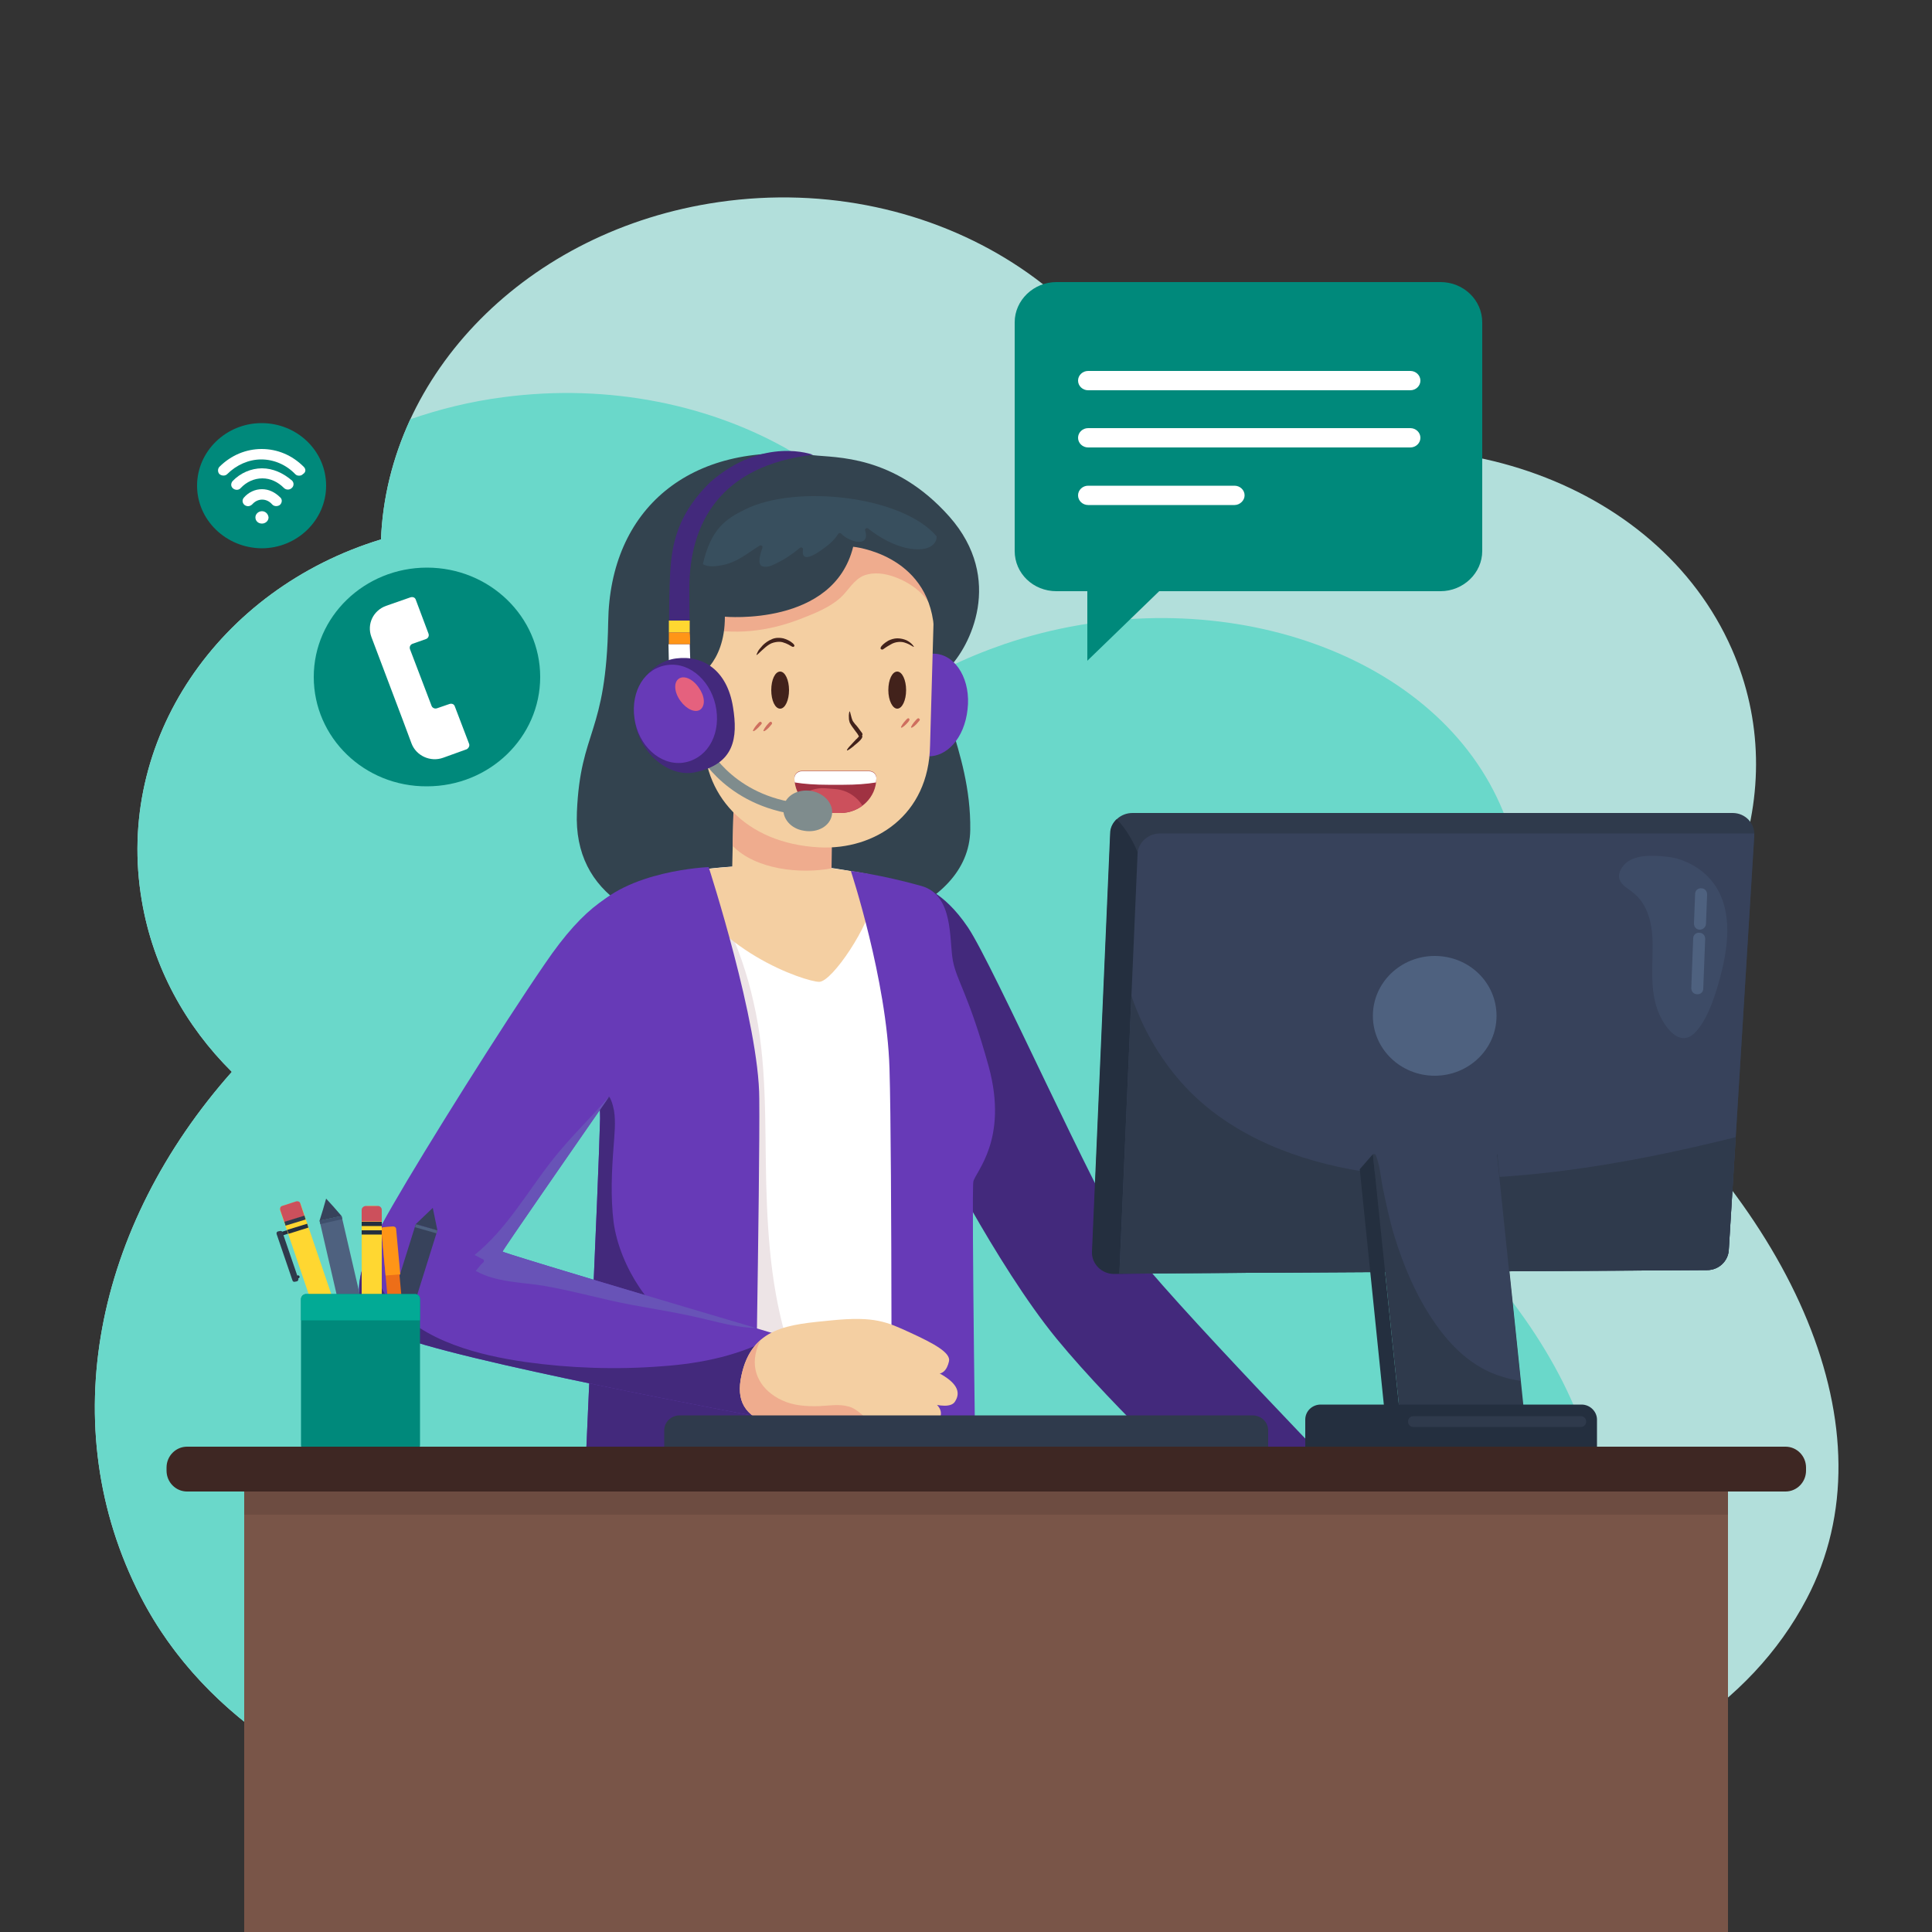 <?xml version="1.0" encoding="utf-8"?>
<!-- Generator: Adobe Illustrator 26.3.1, SVG Export Plug-In . SVG Version: 6.00 Build 0)  -->
<svg version="1.1" xmlns="http://www.w3.org/2000/svg" xmlns:xlink="http://www.w3.org/1999/xlink" x="0px" y="0px"
	 viewBox="0 0 500 500" style="enable-background:new 0 0 500 500;" xml:space="preserve">
<rect x="0" y="0" width="500" height="500" fill="#333333" stroke="none"/>
<style type="text/css">
	.st0{fill:#B2DFDB;}
	.st1{fill:#6AD8CA;}
	.st2{fill:#00897B;}
	.st3{fill:#FFFFFF;}
	.st4{fill:#33434F;}
	.st5{fill:#EDE4E6;}
	.st6{fill:#F4CFA2;}
	.st7{fill:#EFAC8E;}
	.st8{fill:#673AB7;}
	.st9{fill:#384F5E;}
	.st10{fill:#42221B;}
	.st11{fill:#CE6F5F;}
	.st12{fill:#A03242;}
	.st13{fill:#CC505C;}
	.st14{fill:#7F8C8D;}
	.st15{fill:#43297C;}
	.st16{fill:#FFD731;}
	.st17{fill:#FF9517;}
	.st18{fill:#E5617E;}
	.st19{fill:#6853B7;}
	.st20{fill:#37425B;}
	.st21{fill:#4E617F;}
	.st22{fill:#3F506D;}
	.st23{fill:#ED6E18;}
	.st24{fill:#242F3F;}
	.st25{fill:#2F3A4C;}
	.st26{fill:#A97C50;}
	.st27{fill:#02AA95;}
	.st28{fill:#3D4B66;}
	.st29{fill:#795548;}
	.st30{fill:#6D4C41;}
	.st31{fill:#3E2723;}
</style>
<g id="Background">
</g>
<g id="Objects">
	<g>
		<g>
			<path class="st0" d="M412.3,270.8c36-24.3,52-66.1,35.9-102.8c-19.3-44-77.5-63.9-130-44.3c-5.3,2-10.3,4.2-15,6.8
				c-0.1-1.2-0.3-2.3-0.5-3.5c-8.4-49.4-60.7-82.8-116.7-74.7c-49.7,7.2-85.7,44.6-87.4,87.3c-42,12.8-69,52-61.9,93.5
				c2.9,17.2,11.3,32.4,23.3,44.3c-35.3,39.8-46.3,91.7-23.6,135.8c33.3,64.6,136.5,81.8,218,46.1c3.9-1.7,7.7-3.5,11.4-5.4
				c83.9,32.6,172.6,15.6,201.8-40.2C490.4,370.2,463.6,313,412.3,270.8"/>
			<path class="st1" d="M406.4,426.6c22.4-39.1-3.9-90.2-54.2-128.1c35.4-21.8,51-59.2,35.2-92.1c-18.9-39.5-76-57.2-127.5-39.7
				c-5.2,1.8-10.1,3.8-14.7,6.1c-0.1-1-0.3-2.1-0.5-3.1c-8.2-44.2-59.5-74.2-114.5-66.9c-8.5,1.1-16.5,3.1-24,5.7
				c-4.5,9.8-7.2,20.3-7.6,31.1c-42,12.8-69,52-61.9,93.5c2.9,17.2,11.3,32.4,23.3,44.3c-35.3,39.8-46.3,91.7-23.6,135.8
				c21.6,42,72.9,64,128.5,64.4c11.1-2.6,21.9-6,32.5-10.2c3.8-1.5,7.5-3.1,11.1-4.8c6.6,2.3,13.2,4.4,19.8,6.2
				c8.9-2.6,17.6-5.7,26.1-9.4c3.9-1.7,7.7-3.5,11.4-5.4c26.5,10.3,53.4,15.6,78.8,16.4C372.3,462.3,394.4,447.5,406.4,426.6z"/>
		</g>
		<g>
			<path class="st2" d="M51,125.7c0-8.9,7.5-16.2,16.7-16.2c9.2,0,16.7,7.2,16.7,16.2c0,8.9-7.5,16.2-16.7,16.2
				C58.5,141.8,51,134.6,51,125.7"/>
			<g>
				<path class="st3" d="M78.6,120.8c-3-3-6.8-4.6-10.9-4.6c-4,0-7.9,1.6-10.9,4.6c-0.5,0.5-0.5,1.4,0,1.9c0.6,0.5,1.5,0.5,2,0
					c2.4-2.4,5.6-3.8,8.8-3.8c3.2,0,6.4,1.3,8.8,3.8c0.3,0.3,0.6,0.4,1,0.4c0.4,0,0.7-0.1,1-0.4C79.2,122.2,79.2,121.4,78.6,120.8"
					/>
				<path class="st3" d="M67.8,121.2c-2.8,0-5.6,1.2-7.6,3.3c-0.5,0.6-0.5,1.4,0.1,1.9c0.6,0.5,1.5,0.5,2-0.1
					c1.5-1.6,3.5-2.5,5.6-2.5c2.1,0,4,0.9,5.6,2.5c0.3,0.3,0.7,0.4,1,0.4c0.3,0,0.7-0.1,1-0.4c0.6-0.5,0.6-1.4,0.1-1.9
					C73.3,122.4,70.6,121.2,67.8,121.2"/>
				<path class="st3" d="M67.8,126.6c-1.8,0-3.5,0.8-4.7,2.2c-0.5,0.6-0.4,1.4,0.2,1.9c0.3,0.2,0.6,0.3,0.9,0.3
					c0.4,0,0.8-0.2,1.1-0.5c1.4-1.6,3.7-1.6,5.1,0c0.5,0.6,1.4,0.6,2,0.2c0.6-0.5,0.7-1.4,0.2-1.9C71.2,127.4,69.6,126.6,67.8,126.6
					"/>
				<path class="st3" d="M67.8,132.3c-0.9,0-1.7,0.7-1.7,1.6c0,0.9,0.7,1.6,1.7,1.6c0.9,0,1.7-0.7,1.7-1.6
					C69.4,133,68.7,132.3,67.8,132.3"/>
			</g>
		</g>
		<g>
			<path class="st2" d="M81.2,175.2c0-15.6,13.1-28.3,29.3-28.3c16.2,0,29.3,12.7,29.3,28.3s-13.1,28.3-29.3,28.3
				C94.3,203.6,81.2,190.9,81.2,175.2"/>
			<path class="st3" d="M121.4,192.5l-3.7-9.7c-0.2-0.6-0.8-0.8-1.4-0.6l-3.2,1.1c-0.6,0.2-1.2-0.1-1.4-0.6l-5.6-14.7
				c-0.2-0.6,0.1-1.2,0.7-1.4l3.4-1.2c0.6-0.2,0.9-0.8,0.7-1.4l-3.3-8.8c-0.2-0.6-0.8-0.8-1.4-0.6l-6.3,2.2c-3.3,1.2-5,4.7-3.8,8
				l8.2,21.7l2.2,5.9c1.2,3.2,4.9,4.9,8.2,3.7l6.1-2.2C121.3,193.6,121.6,193,121.4,192.5"/>
		</g>
		<g>
			<path class="st4" d="M210.4,117.8c5.8,0.7,21-0.2,35.3,15.9c14.3,16.2,5.3,33.8-0.3,39.3c-5.7,5.5,6,20.5,5.7,41.8
				c-0.3,21.3-33.1,30.2-58.9,28.2c-25.9-2-43.8-11.3-42.9-32.8c0.9-21.5,7.6-19.8,8.1-49.2C157.8,131.7,178.6,114.2,210.4,117.8"/>
			<path class="st3" d="M242.8,238.3c-0.5-6.3-3-8.9-15.1-11.3c-10.4-2-11.6-2.9-25.5-3c-8.5-0.1-19.9,0.1-33.7,3.5
				c-13.8,3.3-12.1,9.3-12.2,18c-0.2,8.7,0.5,146.5,0.5,146.5h88.1C244.8,392,243.3,244.7,242.8,238.3"/>
			<path class="st5" d="M239.8,387.9c-9.7-3.2-19.6-8.5-24.9-17.6c0,0,0,0,0,0c-4.4-5.7-7.5-12.4-9.9-19.2
				c-5.1-14.4-6.3-29.5-6.7-44.7c-0.4-15.7,0.3-31.7-3.3-47.1c-1.6-7.2-4-14.2-7.2-20.9c-1.6-3.4-3.4-6.7-5.2-10
				c-0.6-1-1.1-2.1-1.7-3.1c-3.9,0.5-8,1.3-12.4,2.3c-13.8,3.3-12.1,9.3-12.2,18c-0.2,8.7,0.5,146.5,0.5,146.5h88.1c0,0,0-0.9,0-2.7
				C243.1,388.9,241.5,388.4,239.8,387.9z"/>
			<path class="st6" d="M225.1,226.3c-4.9-1-6.8-1.1-9.9-1.6l0.1-12.5l-25.4-5.7l-0.4,17.8c-4.1,0.3-8.6,0.7-13.5,1.6
				c7.7,20.1,32.6,28.2,36,28.2c3.4,0,13.3-15,13.8-21.3C225.9,230.3,225.5,228,225.1,226.3"/>
			<path class="st7" d="M215.4,224.7c-0.1,0-0.2,0-0.2,0l0.1-12.5l-25.4-5.7l-0.3,12.4C195.5,225,207,226.3,215.4,224.7z"/>
			<path class="st8" d="M250.4,183.6c-0.8,7.4-5.4,12.6-10.8,12.1c-5.3-0.6-9-7.2-8.2-14.6c0.8-7.4,5.5-12.4,10.8-11.9
				C247.6,169.7,251.3,176.2,250.4,183.6"/>
			<path class="st6" d="M230.4,138.5l-35-0.9c-6.5-0.2-12,4.8-12.1,11.1l-1.1,41.2c-0.6,15.5,10.4,28.4,29.9,29.4
				c14.3,0.7,28.3-8.3,28.6-26.4l1.2-42.6C242,143.9,236.9,138.6,230.4,138.5"/>
			<path class="st7" d="M188,163.4c2,0.1,4.1,0.1,6.2-0.1c4.4-0.4,8.8-1.5,12.9-3.1c3.6-1.4,7.5-2.9,10.4-5.5c2-1.8,3.5-4.8,6.2-5.8
				c2.5-0.9,5.3-0.5,7.8,0.4c4.6,1.7,8.2,4.6,10.2,8.9l0.2-8c0.2-6.3-5-11.6-11.5-11.7l-35-0.9c-6.5-0.2-12,4.8-12.1,11.1l-0.4,13.9
				C184.5,163.3,186.6,163.3,188,163.4z"/>
			<g>
				<path class="st4" d="M180,175.5c0,0,7.6-3.4,7.6-15.9c0,0,28.1,2.6,33.2-18.1c0,0,19.3,1.8,20.9,20.9c0.3,3.1,8.3-8.4,2.3-20.9
					c-5.9-12.5-37.1-16.8-51.4-9.6C184.7,135.9,179.2,140.3,180,175.5"/>
				<path class="st9" d="M181.9,146c1.3,0.8,3.3,0.6,4.8,0.3c4-0.7,6.5-3,9.9-5.1c0.4-0.2,0.9,0.1,0.7,0.6c-0.3,0.9-1.6,4.4,0.1,4.8
					c1.1,0.3,2.3-0.2,3.3-0.7c2.3-1.1,4.4-2.5,6.3-4.1c0.4-0.3,0.9,0,0.8,0.5c-0.5,3.5,3.2,1.2,4.7,0.1c1.6-1.1,3.4-2.5,4.4-4.2
					c0.2-0.3,0.6-0.3,0.8-0.1c1.8,2,7.6,3.9,6.2-0.8c-0.2-0.5,0.5-0.8,0.8-0.5c2.9,2.3,6.6,4.4,10.3,5.1c2,0.4,5.3,0.6,6.8-1.3
					c0.5-0.6,0.6-1.2,0.6-1.8c-8.8-10.4-36.4-13.6-49.7-6.9C187.9,134.3,184,136.8,181.9,146z"/>
			</g>
			<g>
				<g>
					<path class="st10" d="M195.8,169.5c-0.1,0,0.1-0.3,0.3-0.8c0.2-0.5,0.7-1,1.3-1.7c0.6-0.6,1.4-1.2,2.4-1.6
						c0.9-0.4,2-0.4,2.9-0.2c1.7,0.5,2.4,1.2,2.7,1.5c0.3,0.4,0.2,0.5,0.1,0.6c-0.1,0.1-0.2,0.2-0.6,0c-0.4-0.2-1-0.7-2.4-1.1
						c-0.7-0.2-1.5-0.1-2.3,0.1c-0.8,0.2-1.5,0.7-2.1,1.2C196.7,168.7,195.9,169.6,195.8,169.5"/>
					<path class="st10" d="M199.6,178.6c0-2.7,1-4.8,2.3-4.8c1.3,0,2.3,2.2,2.3,4.8s-1,4.8-2.3,4.8
						C200.6,183.4,199.6,181.3,199.6,178.6"/>
				</g>
				<g>
					<path class="st10" d="M236.5,167.4c-0.1,0.1-0.9-0.6-2.1-1c-1.2-0.5-2.8-0.3-3.9,0.4c-1.1,0.6-1.6,1-1.9,1.2
						c-0.3,0.2-0.4,0.1-0.6,0c-0.1-0.1-0.2-0.2,0-0.6c0.2-0.3,0.7-0.9,1.9-1.6c0.6-0.3,1.5-0.6,2.3-0.6c0.9,0,1.7,0.2,2.4,0.5
						C236,166.4,236.6,167.4,236.5,167.4"/>
					<path class="st10" d="M229.9,178.6c0-2.7,1-4.8,2.3-4.8c1.3,0,2.3,2.2,2.3,4.8s-1,4.8-2.3,4.8
						C231,183.4,229.9,181.3,229.9,178.6"/>
				</g>
				<path class="st10" d="M223.2,189.9c-0.1-0.2-0.2-0.4-0.4-0.6c-0.5-0.7-1-1.4-1.5-1.9c-0.2-0.3-0.5-0.6-0.6-0.8
					c-0.1-0.2-0.2-0.5-0.3-0.8c-0.3-1-0.4-1.7-0.5-1.7c-0.1,0-0.3,0.7-0.2,1.9c0,0.3,0.1,0.6,0.2,1c0.2,0.4,0.4,0.7,0.6,1
					c0.4,0.6,0.9,1.2,1.4,1.9c0.1,0.2,0.2,0.3,0.3,0.5c0,0.1,0.1,0.2,0.1,0.2c0,0,0,0,0,0s-0.2,0.2-0.3,0.3
					c-0.1,0.1-0.2,0.3-0.4,0.4c-0.5,0.5-0.9,1-1.3,1.4c-0.8,0.8-1.2,1.4-1.1,1.5c0.1,0.1,0.7-0.3,1.6-1c0.4-0.4,1-0.8,1.5-1.3
					c0.1-0.1,0.3-0.3,0.4-0.4c0.1-0.2,0.3-0.3,0.4-0.6c0.1-0.2,0.1-0.4,0-0.6C223.3,190.1,223.2,190,223.2,189.9"/>
				<g>
					<path class="st11" d="M197,186.9c-0.2-0.2-0.4-0.2-0.9,0.4c-0.6,0.6-1.4,1.8-1.2,1.9c0.2,0.2,1.2-0.7,1.8-1.4
						C197.3,187.2,197.2,187.1,197,186.9"/>
					<path class="st11" d="M199.7,186.9c-0.2-0.2-0.4-0.2-0.9,0.4c-0.6,0.6-1.4,1.8-1.2,1.9c0.2,0.2,1.3-0.7,1.8-1.4
						C200,187.2,199.8,187.1,199.7,186.9"/>
				</g>
				<g>
					<path class="st11" d="M235.3,186c-0.2-0.2-0.4-0.2-0.9,0.4c-0.6,0.6-1.4,1.8-1.2,1.9c0.2,0.2,1.2-0.7,1.8-1.4
						C235.5,186.3,235.4,186.2,235.3,186"/>
					<path class="st11" d="M237.9,186c-0.2-0.2-0.4-0.2-0.9,0.4c-0.6,0.6-1.4,1.8-1.2,1.9c0.2,0.2,1.3-0.7,1.8-1.4
						C238.2,186.3,238.1,186.2,237.9,186"/>
				</g>
				<g>
					<path class="st12" d="M224.9,199.5h-17.4c-1,0-1.9,0.8-1.9,1.8c0,5,4.2,9.1,9.4,9.1h2.5c5.1,0,9.3-4,9.3-9v-0.1
						C226.8,200.3,226,199.5,224.9,199.5"/>
					<path class="st13" d="M216,204.2l-2.4-0.2c-2.5-0.2-4.8,0.7-6.5,2.2c1.7,2.5,4.6,4.2,7.9,4.2h2.5c2.1,0,4.1-0.7,5.7-1.9
						C221.7,206.1,219.1,204.4,216,204.2"/>
					<path class="st3" d="M218.3,203.1c3.1,0,6-0.2,8.4-0.6c0-0.3,0.1-0.7,0.1-1v-0.1c0-1-0.8-1.8-1.9-1.8h-17.4
						c-1,0-1.9,0.8-1.9,1.8c0,0.4,0,0.8,0.1,1.1c2.4,0.4,5.4,0.6,8.6,0.6H218.3z"/>
				</g>
			</g>
			<path class="st14" d="M202.8,208.8c0.5-2.9,3.7-4.7,7.2-4.1c3.4,0.6,5.8,3.4,5.3,6.2c-0.5,2.9-3.7,4.7-7.2,4.1
				C204.6,214.5,202.3,211.7,202.8,208.8"/>
			<path class="st14" d="M209.1,211.1c0,0-0.1,0-0.1,0c-20.6-1.4-28.2-15.9-28.5-16.5c-0.4-0.7-0.1-1.6,0.7-2
				c0.8-0.4,1.7-0.1,2.1,0.7c0.3,0.6,7.2,13.6,25.9,14.8c0.9,0.1,1.5,0.8,1.4,1.6C210.6,210.5,210,211.1,209.1,211.1"/>
			<path class="st15" d="M237.8,229.2c0,0,6.1,1,12.7,10.8c6.6,9.8,33.3,70,41.6,82c8.3,12,61.5,66.7,61.5,66.7h-39
				c0,0-25.5-23.2-41.2-42.3c-15.7-19.2-32.6-53-32.6-53L237.8,229.2z"/>
			<g>
				<path class="st15" d="M178.8,176c0,0-0.4-11.5-0.4-23.7c0-17,8.1-31.8,32-34.6c0,0-12.8-4.9-26.5,7c-10,9.7-10.3,18.7-10.6,26.8
					c-0.3,8.1,0,24.5,0,24.5L178.8,176z"/>
				<g>
					<g>
						<path class="st3" d="M173.2,176.1l5.6-0.1c0,0-0.1-3.8-0.3-9.3h-5.5C173.1,171.9,173.2,176.1,173.2,176.1"/>
						<path class="st16" d="M173.1,163.7h5.4c0-1,0-2.1,0-3.1h-5.4C173.1,161.6,173.1,162.6,173.1,163.7"/>
						<path class="st17" d="M173.1,163.7c0,1,0,2.1,0,3h5.5c0-1,0-2-0.1-3H173.1z"/>
					</g>
					<g>
						<path class="st15" d="M164.3,186.6c-1.1-8.1,3.7-15.3,10.7-16.2c7-0.9,13.2,3.1,14.7,12.6c1.3,8,0.4,14.8-10,16.9
							C172.8,201.2,165.4,194.6,164.3,186.6"/>
						<path class="st8" d="M164.2,185.9c-1-7.1,2.7-13.1,8.6-13.8c5.9-0.8,11.6,4.5,12.6,11.6c1,7.1-2.8,12.9-8.7,13.7
							C170.8,198.1,165.2,193,164.2,185.9"/>
						<path class="st18" d="M176.1,181.4c-1.6-2.2-1.8-4.7-0.5-5.7c1.3-1,3.6-0.1,5.2,2.2c1.6,2.2,1.8,4.6,0.5,5.7
							C180,184.6,177.7,183.6,176.1,181.4"/>
					</g>
				</g>
			</g>
			<path class="st8" d="M220.2,225.4c0,0,9.3,28.1,10,51.1c0.7,23,0.5,115.5,0.5,115.5h21.9c0,0-1.2-83.7-0.7-86.2
				c0.5-2.5,9.1-10.8,4-29.7c-5.2-18.8-8.3-22.2-9.3-27.5c-1-5.3,0.3-16.9-8.1-19.3C228.2,226.4,220.2,225.4,220.2,225.4"/>
			<path class="st8" d="M183.4,224.4c0,0-21.4,0.8-30.4,11.6c-9,10.9,2.6,39.6,2.3,53.5c-0.3,13.9-4.3,102.1-4.3,102.1h44.1
				c0,0,1.6-87.6,1.4-107.2C196.5,264.8,183.4,224.4,183.4,224.4"/>
			<path class="st15" d="M194.3,351.2c-5.1-0.7-10.4-3.2-14.9-5.8c-5.5-3.1-10.4-6.9-13.9-12.2c-3.3-4.9-5.9-11-6.7-16.9
				c-0.8-6.5-0.5-13.2,0-19.6c0.2-3,0.6-6.3,0.1-9.3c-0.3-1.4-0.8-3.8-2.3-4.6c-0.6-0.4-1.2,0-1.7,0.7c0.3,2.2,0.4,4.2,0.4,6
				c-0.3,13.9-4.3,102.1-4.3,102.1h44.1c0,0,0.3-18.4,0.7-40.3C195.3,351.3,194.8,351.3,194.3,351.2z"/>
			<path class="st8" d="M163.2,275.7c0,0-33.2,47.8-33.2,48.2s74.3,22.4,74.3,22.4l-7.2,20.5c0,0-80.5-14.9-95.3-21.5
				s-8.5-18.9-0.1-33.5s28.4-46.5,39.2-62.2c10.7-15.8,18.2-19.5,27-21.6C176.7,225.8,160.5,229.7,163.2,275.7"/>
			<path class="st15" d="M171.1,353.6c-11.6,0.9-23.5,0.5-35-1.1c-11.9-1.7-26.5-5.3-34.6-15c-3.6-4.3-5.1-9.2-4.5-14.8
				c0.1-1.2,0.4-2.4,0.7-3.6c-5.9,11.4-8.1,20.7,4.1,26.2c14.7,6.6,95.3,21.5,95.3,21.5l7.2-20.5c0,0-1.1-0.3-3.1-0.9
				C192.2,350.7,181.5,352.9,171.1,353.6z"/>
			<path class="st19" d="M123.1,328.9c5.3,3,11.9,2.9,17.8,3.9c7.6,1.3,15,3.5,22.6,4.9c6.5,1.2,12.9,2.2,19.4,3.8
				c4.1,1,8.5,2.1,12.8,2.2c-19.6-5.8-65.6-19.4-65.6-19.8c0-0.4,18.3-26.7,27.7-40.3c-4.9,5.7-10.4,10.9-15,16.8
				c-6.5,8.3-11.7,17.7-20,24.4c0.8,0.3,1.4,0.8,2.2,1.1c0.3,0.1,0.3,0.6,0.1,0.8C124.3,327.3,123.8,328.2,123.1,328.9z"/>
			<path class="st6" d="M191.9,355.9c2.7-12.5,12.2-13.1,23.4-14.2c11.1-1.1,14.2,0.4,20.3,3.2c6.1,2.8,10.5,5.2,10,7.4
				c-0.5,2.2-1.7,4-4.8,3c-3.1-1-11.3,3.6-10.9,6.4c0.4,2.8,6.4,6,4.7,9c-1.7,3-6.4,2.5-10.3,0.2c-3.9-2.2-5.6-3.1-7.4-2.1
				c-1.8,1-11.2,2-17.7-0.2C192.8,366.4,190.4,362.6,191.9,355.9"/>
			<path class="st7" d="M225.3,367.9c-1.9-1.3-3.4-3.3-5.7-3.9c-2.5-0.7-5-0.2-7.6-0.1c-3.2,0.1-6.6-0.1-9.6-1.5
				c-5.2-2.4-8.3-7.2-6.6-13c0.2-0.8,0.6-1.7,1-2.5c-2.3,2-4,4.8-4.9,9c-1.5,6.7,0.9,10.5,7.3,12.8c6.5,2.2,15.9,1.2,17.7,0.2
				c1.8-1,3.5-0.2,7.4,2.1c3.6,2.1,7.8,2.7,9.8,0.4C231.1,371.4,227.1,369.2,225.3,367.9z"/>
			<path class="st6" d="M229.2,348.5c0,0,9.8,4.7,13.9,6.9c4,2.2,5.9,4.6,4,7.4c-1.9,2.8-11.2-0.8-19-4.7"/>
			<path class="st6" d="M226.5,355.6c0,0,8.6,3.8,13.4,6.2c4.8,2.4,3.8,4.8,2.7,6.4c-1.1,1.7-3.8,1.8-9.7-0.8
				c-5.9-2.6-10.3-4.7-10.3-4.7"/>
		</g>
		<g>
			<polygon class="st20" points="95.8,374 90.2,372.3 107.6,316.8 113.2,318.4 			"/>
			<polygon class="st21" points="113,319.2 107.4,317.6 107.6,316.8 113.2,318.4 			"/>
			<polygon class="st20" points="110.4,317.6 107.6,316.8 109.8,314.7 112,312.6 112.6,315.5 113.2,318.4 			"/>
			<polygon class="st21" points="101.5,371.3 95.8,372.6 82.7,315.9 88.4,314.7 			"/>
			<polygon class="st22" points="88.6,315.5 82.9,316.8 82.7,315.9 88.4,314.7 			"/>
			<polygon class="st20" points="85.6,315.3 82.7,315.9 83.6,313 84.4,310.2 86.4,312.4 88.4,314.7 			"/>
			<path class="st23" d="M99.3,317.6c-0.4,0-0.7,0.4-0.6,0.7l3.8,41.5h0l1,1.1l1,1.1l0.8-1.2l0.8-1.2h0l-3.8-41.5
				c0-0.4-0.4-0.6-0.8-0.6L99.3,317.6z"/>
			<path class="st17" d="M101.7,317.4l-2.4,0.2c-0.4,0-0.7,0.3-0.6,0.6l1.1,11.9l3.8-0.3l-1.1-11.9
				C102.4,317.6,102.1,317.4,101.7,317.4"/>
			<path class="st24" d="M77.5,330.3c-0.1-0.2-0.3-0.3-0.5-0.2l-0.8,0.3c-0.2,0.1-0.3,0.3-0.2,0.5c0.1,0.2,0.3,0.3,0.5,0.2l0.8-0.3
				C77.5,330.7,77.6,330.5,77.5,330.3"/>
			<polygon class="st24" points="72.3,320 76.3,318.7 76,317.8 72,319.1 			"/>
			<path class="st25" d="M77.2,330.9l-4.1-12c-0.1-0.3-0.4-0.4-0.7-0.3l-0.5,0.1c-0.3,0.1-0.4,0.4-0.3,0.7l4.1,12
				c0.1,0.3,0.4,0.4,0.7,0.3l0.5-0.1C77.1,331.5,77.3,331.2,77.2,330.9"/>
			<path class="st16" d="M73.1,312.1c-0.5,0.2-0.7,0.7-0.6,1.1l18.6,54.7h0L93,369l1.8,1.1l0.8-1.9l0.8-1.9h0l-18.6-54.7
				c-0.2-0.5-0.7-0.7-1.2-0.6L73.1,312.1z"/>
			<polygon class="st26" points="91.2,367.9 91.2,367.9 91.2,367.9 			"/>
			<polygon class="st26" points="96.3,366.2 96.3,366.2 96.3,366.2 			"/>
			<path class="st13" d="M77.7,311.4c-0.1-0.4-0.6-0.6-1-0.5l-3.7,1.2c-0.4,0.1-0.6,0.6-0.5,1l1.1,3.2l5.2-1.6L77.7,311.4z"/>
			<polygon class="st26" points="91.2,367.9 91.2,367.9 96.3,366.2 96.3,366.2 93.7,367 			"/>
			<polygon class="st25" points="78.8,314.6 73.6,316.2 73.9,317.2 79.1,315.6 			"/>
			<polygon class="st24" points="74.7,319.3 79.8,317.7 79.5,316.7 74.3,318.3 			"/>
			<path class="st16" d="M95.3,312.1c-1,0-1.7,0.8-1.7,1.7v56.8h0l1.3,1.6l1.3,1.6l1.3-1.6l1.3-1.6h0v-56.8c0-0.9-0.8-1.7-1.7-1.7
				H95.3z"/>
			<path class="st13" d="M97.8,312.1h-3.1c-0.6,0-1.1,0.5-1.1,1v3h5.2v-3C98.8,312.6,98.4,312.1,97.8,312.1"/>
			<rect x="93.6" y="316.2" class="st24" width="5.2" height="1.1"/>
			<rect x="93.6" y="318.4" class="st24" width="5.2" height="1.1"/>
			<path class="st2" d="M107.4,334.9H79.2c-0.7,0-1.3,0.6-1.3,1.3v37.8c0,0.7,0.6,1.3,1.3,1.3h28.2c0.7,0,1.3-0.6,1.3-1.3v-37.8
				C108.7,335.4,108.1,334.9,107.4,334.9"/>
			<path class="st27" d="M107.4,334.9H79.2c-0.7,0-1.3,0.6-1.3,1.3v5.5h30.8v-5.5C108.7,335.4,108.1,334.9,107.4,334.9"/>
		</g>
		<g>
			<g>
				<g>
					<path class="st25" d="M441.8,328.7l-153.4,0.9c-3.2,0-5.8-2.6-5.7-5.7l4.7-108.3c0.1-2.9,2.6-5.2,5.7-5.2h155.3
						c3.3,0,5.8,2.7,5.6,5.8l-6.6,107.3C447.2,326.4,444.8,328.7,441.8,328.7"/>
					<path class="st24" d="M302.6,265c-0.3-11-1.5-22-4.4-32.6c-1.8-6.8-4-15.1-9.2-20.4c-1,0.9-1.7,2.2-1.7,3.7l-4.7,108.3
						c-0.1,3.1,2.5,5.7,5.7,5.7l8.6-0.1C300.3,308.2,303.3,286.6,302.6,265z"/>
					<path class="st20" d="M454,215.7H300.2c-3.1,0-5.7,2.4-5.8,5.3l-4.7,108.6l152.1-0.9c3,0,5.4-2.3,5.6-5.1l6.6-107.3
						C454,216,454,215.8,454,215.7"/>
					<path class="st28" d="M433.7,222.1c-1.8-0.4-3.5-0.5-4.9-0.6c-2.5-0.1-5.5,0-7.7,1.6c-1.2,0.9-2.5,2.8-2,4.4
						c0.6,1.7,2.2,2.4,3.4,3.4c4.1,3.1,5.2,8.5,5.2,13.7c0,7.1-1,14.2,3.1,20.4c2.1,3.2,5.1,5.3,8.1,2c2.7-3,4.2-7.2,5.4-11
						c2.5-8.3,4.7-18.7-0.2-26.5C441.5,225.5,437.8,223.3,433.7,222.1z"/>
					<path class="st25" d="M405.2,302.9c-18.4,2.4-37.5,3.2-55.8-0.3c-16.4-3.1-32.6-9.9-43.8-22.6c-5.7-6.5-10-14.1-12.8-22.3
						l-3.1,71.9l152.1-0.9c3,0,5.4-2.3,5.6-5.1l1.8-29.3C434.7,297.9,420,301,405.2,302.9z"/>
					<path class="st21" d="M355.3,262.9c0-8.6,7.2-15.5,16-15.5c8.9,0,16,6.9,16,15.5c0,8.6-7.2,15.5-16,15.5
						C362.5,278.4,355.3,271.5,355.3,262.9"/>
					<g>
						<path class="st21" d="M439.9,240.6c-0.9,0-1.5-0.7-1.5-1.6l0.3-7.7c0-0.8,0.7-1.5,1.6-1.4c0.9,0,1.5,0.7,1.5,1.6l-0.3,7.7
							C441.4,240,440.7,240.6,439.9,240.6"/>
						<path class="st21" d="M439.2,257.3c-0.9,0-1.5-0.7-1.5-1.6l0.5-12.9c0-0.8,0.7-1.5,1.6-1.4c0.9,0,1.5,0.7,1.5,1.6l-0.5,12.9
							C440.8,256.7,440.1,257.4,439.2,257.3"/>
					</g>
				</g>
				<g>
					<polygon class="st25" points="394.6,367.1 362.4,367.1 355.3,298.7 387.5,298.7 					"/>
					<path class="st20" d="M357.8,307.1c0.9,4.3,1.8,8.7,3.1,12.9c2.3,7.5,5.5,15.1,9.9,21.6c4.4,6.6,10.2,12.4,18,14.7
						c1.5,0.5,3.1,0.8,4.7,1.1l-6.1-58.8h-31.5C357.1,301.3,357.3,304.5,357.8,307.1z"/>
					<polygon class="st24" points="355.3,298.7 351.9,302.6 358.9,371 362.4,367.1 					"/>
					<path class="st24" d="M409.3,363.5h-67.5c-2.2,0-4,1.7-4,3.9v12.4h75.5v-12.4C413.3,365.3,411.5,363.5,409.3,363.5"/>
					<path class="st25" d="M410.5,367.9c0,0.8-0.6,1.4-1.4,1.4h-43.3c-0.8,0-1.4-0.6-1.4-1.4l0,0c0-0.8,0.6-1.4,1.4-1.4h43.3
						C409.9,366.5,410.5,367.1,410.5,367.9L410.5,367.9z"/>
				</g>
			</g>
			<path class="st25" d="M324.1,366.3H175.9c-2.2,0-4,1.7-4,3.9v12.4h156.3v-12.4C328.2,368,326.4,366.3,324.1,366.3"/>
		</g>
		<g>
			<rect x="63.2" y="380.7" class="st29" width="384" height="119.3"/>
			<rect x="63.2" y="380.7" class="st30" width="384" height="11.3"/>
			<path class="st31" d="M462.1,374.4H48.4c-2.9,0-5.3,2.4-5.3,5.4v0.8c0,3,2.4,5.4,5.3,5.4h413.7c2.9,0,5.3-2.4,5.3-5.4v-0.8
				C467.4,376.8,465,374.4,462.1,374.4"/>
		</g>
		<g>
			<g>
				<path class="st2" d="M372.8,73h-99.4c-5.9,0-10.8,4.7-10.8,10.4v59.2c0,5.8,4.8,10.4,10.8,10.4h8v18l18.6-18h72.8
					c5.9,0,10.8-4.7,10.8-10.4V83.4C383.6,77.7,378.8,73,372.8,73"/>
				<path class="st3" d="M365,101h-83.4c-1.4,0-2.6-1.1-2.6-2.5c0-1.4,1.2-2.5,2.6-2.5H365c1.4,0,2.6,1.1,2.6,2.5
					C367.6,99.9,366.4,101,365,101"/>
				<path class="st3" d="M365,115.8h-83.4c-1.4,0-2.6-1.1-2.6-2.5c0-1.4,1.2-2.5,2.6-2.5H365c1.4,0,2.6,1.1,2.6,2.5
					C367.6,114.7,366.4,115.8,365,115.8"/>
				<path class="st3" d="M319.5,130.7h-37.9c-1.4,0-2.6-1.1-2.6-2.5c0-1.4,1.2-2.5,2.6-2.5h37.9c1.4,0,2.6,1.1,2.6,2.5
					C322.1,129.5,320.9,130.7,319.5,130.7"/>
			</g>
		</g>
	</g>
</g>
</svg>
